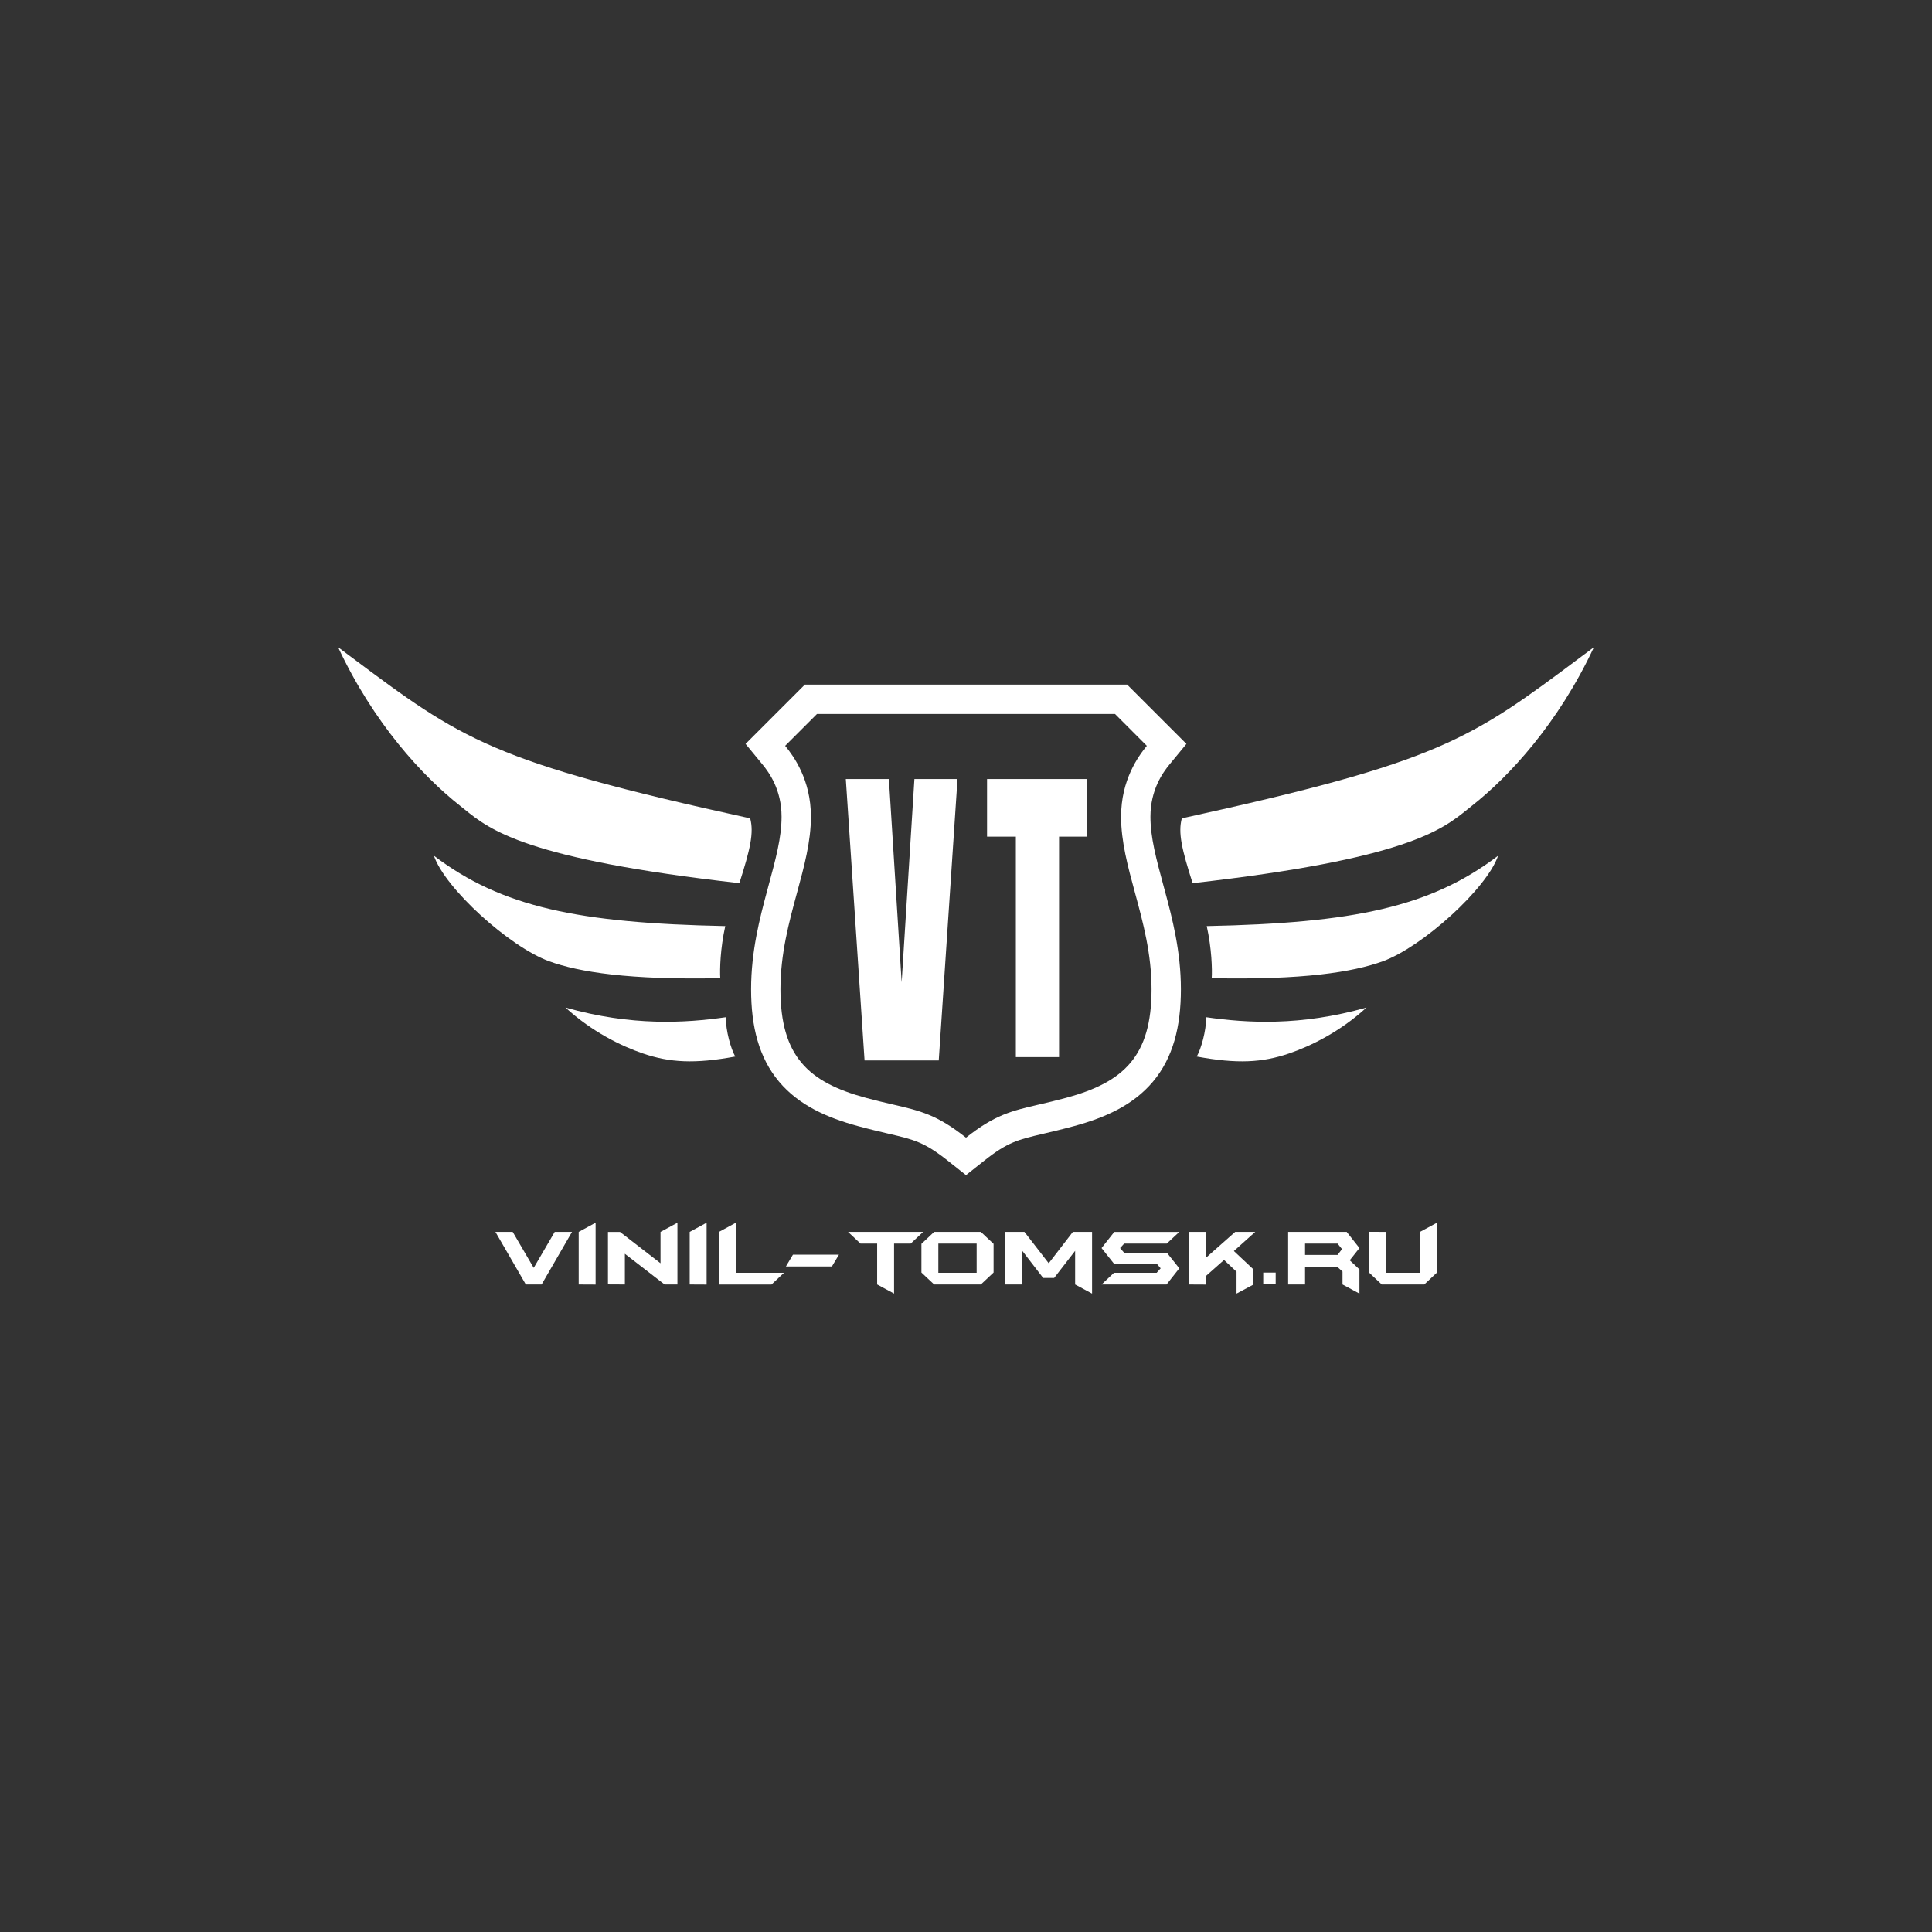 <?xml version="1.0" encoding="UTF-8"?> <svg xmlns="http://www.w3.org/2000/svg" width="200" height="200" viewBox="0 0 200 200" fill="none"><rect x="0" y="0" width="200" height="200" fill="#333333" stroke="none"/> <path fill-rule="evenodd" clip-rule="evenodd" d="M59.214 127.527L56.066 132.971H54.433L51.285 127.527H53.073L55.249 131.249L57.423 127.527H59.214ZM61.656 132.98L59.905 132.971V127.527L61.656 126.575V132.98ZM70.127 132.971H68.799L64.686 129.792V132.971L62.935 132.962V127.528H64.18L68.376 130.772V127.528L70.127 126.576V132.971ZM73.148 132.98L71.397 132.971V127.527L73.148 126.575V132.98ZM81.158 131.759L79.86 132.978H74.428V127.525L76.179 126.574V131.759H81.158ZM86.846 129.884L86.118 131.103H81.356L82.084 129.884H86.846ZM95.563 127.527L94.275 128.737H92.553V133.912L90.802 132.969V128.737H89.079L87.791 127.527H95.563ZM102.855 131.732V128.765L101.536 127.527H96.704L95.385 128.765V131.732L96.704 132.971H101.536L102.855 131.732ZM101.102 131.759H97.137V128.737H101.102V131.759ZM113.048 133.913L111.297 132.971V129.486L109.123 132.296H107.991L105.826 129.486V132.971H104.075V127.527H106.05L108.563 130.772L111.063 127.527H113.05V133.913H113.048ZM122.081 131.297L120.762 132.969H114.032L115.32 131.759H119.738L120.151 131.297L119.738 130.808H115.311L114.032 129.2L115.351 127.528H122.081L120.782 128.738H116.374L115.95 129.2L116.374 129.689H120.802L122.081 131.297ZM129.941 127.527L127.731 129.506L129.757 131.408V132.98L128.006 133.913V131.647L126.713 130.432L124.847 132.083V132.98L123.096 132.971V127.527H124.847V130.198L127.867 127.527H129.941ZM132.058 132.951H130.77V131.741H132.058V132.951ZM140.728 133.913L138.977 132.969V131.635L138.447 131.149H135.099V132.971H133.348V127.527H139.41L140.729 129.199L139.725 130.465L140.729 131.407V133.913H140.728ZM138.927 129.309L138.465 128.738H135.099V129.912H138.462L138.927 129.309ZM148.758 131.732L147.439 132.971H143.04L141.721 131.732V127.517L143.472 127.527V131.759H146.994V127.527L148.756 126.575V131.732H148.758Z" fill="white"></path> <path d="M92.019 80.646H87.558L89.499 109.774L97.18 109.774L99.121 80.646L94.659 80.646L93.339 101.692L92.019 80.646Z" fill="white"></path> <path d="M112.557 80.646H102.179V86.609H105.161V109.43H109.633V86.609H112.557V80.646Z" fill="white"></path> <path d="M77.659 84.717C50.856 78.853 47.832 76.592 36.297 67.969L36.297 67.969C35.877 67.655 35.445 67.332 35 67C38.669 74.855 43.744 80.359 47.643 83.427C47.794 83.546 47.946 83.669 48.102 83.795C50.719 85.91 54.463 88.936 76.541 91.425C77.659 87.928 78.06 86.208 77.659 84.717Z" fill="white"></path> <path d="M75.079 95.869C59.884 95.554 51.943 93.92 44.919 88.587C46.066 91.97 52.746 98.019 56.845 99.51C59.941 100.636 65.159 101.46 74.562 101.259C74.505 100.351 74.562 98.191 75.079 95.869Z" fill="white"></path> <path d="M58.537 104.298C65.388 106.247 70.95 105.903 75.136 105.301C75.136 106.735 75.652 108.541 76.111 109.372C71.925 110.146 69.345 110.003 66.564 109.057C64.339 108.3 61.289 106.821 58.537 104.298Z" fill="white"></path> <path d="M163.702 67.969C152.168 76.592 149.143 78.853 122.341 84.717C121.94 86.208 122.341 87.928 123.459 91.425C145.536 88.936 149.281 85.91 151.897 83.795L151.898 83.795C152.054 83.669 152.206 83.546 152.357 83.427C156.256 80.359 161.33 74.855 165 67C164.555 67.332 164.123 67.655 163.702 67.969Z" fill="white"></path> <path d="M155.081 88.587C148.057 93.92 140.116 95.554 124.921 95.869C125.437 98.191 125.495 100.351 125.437 101.259C134.841 101.46 140.058 100.636 143.155 99.51C147.254 98.019 153.934 91.97 155.081 88.587Z" fill="white"></path> <path d="M124.864 105.301C129.05 105.903 134.611 106.247 141.463 104.298C138.711 106.821 135.661 108.3 133.436 109.057C130.655 110.003 128.075 110.146 123.889 109.372C124.348 108.541 124.864 106.735 124.864 105.301Z" fill="white"></path> <path fill-rule="evenodd" clip-rule="evenodd" d="M116.682 70.87L122.82 77.007L121.067 79.137C120.376 79.976 119.093 81.749 119.093 84.545C119.093 86.703 119.69 88.904 120.468 91.779L120.468 91.779C120.5 91.896 120.532 92.014 120.564 92.133C121.354 95.05 122.247 98.493 122.247 102.406C122.247 106.272 121.444 109.486 119.35 111.977C117.297 114.419 114.375 115.709 111.173 116.577C109.879 116.927 108.855 117.166 107.997 117.367C105.393 117.975 104.321 118.225 101.888 120.153L100 121.649L98.112 120.153C95.679 118.225 94.606 117.975 92.003 117.367C91.145 117.166 90.121 116.927 88.827 116.577C85.625 115.709 82.703 114.419 80.65 111.977C78.555 109.486 77.753 106.272 77.753 102.406C77.753 98.493 78.646 95.05 79.436 92.133C79.453 92.07 79.47 92.006 79.487 91.944L79.531 91.779C80.31 88.904 80.907 86.703 80.907 84.545C80.907 81.749 79.624 79.976 78.933 79.137L77.18 77.007L83.318 70.87H116.682ZM81.279 77.206L84.576 73.909H115.424L118.72 77.206C117.832 78.286 116.054 80.732 116.054 84.545C116.054 87.121 116.752 89.691 117.491 92.412C118.324 95.476 119.208 98.732 119.208 102.406C119.208 109.343 116.329 112.03 110.378 113.644C109.301 113.936 108.377 114.15 107.549 114.342L107.549 114.342L107.548 114.342C104.718 114.999 102.994 115.399 100 117.772C97.006 115.399 95.282 114.999 92.451 114.342L92.451 114.342L92.451 114.342C91.622 114.15 90.699 113.936 89.622 113.644C83.671 112.03 80.792 109.343 80.792 102.406C80.792 98.732 81.676 95.476 82.508 92.412C83.248 89.691 83.946 87.121 83.946 84.545C83.946 80.732 82.168 78.286 81.279 77.206Z" fill="white"></path> </svg> 